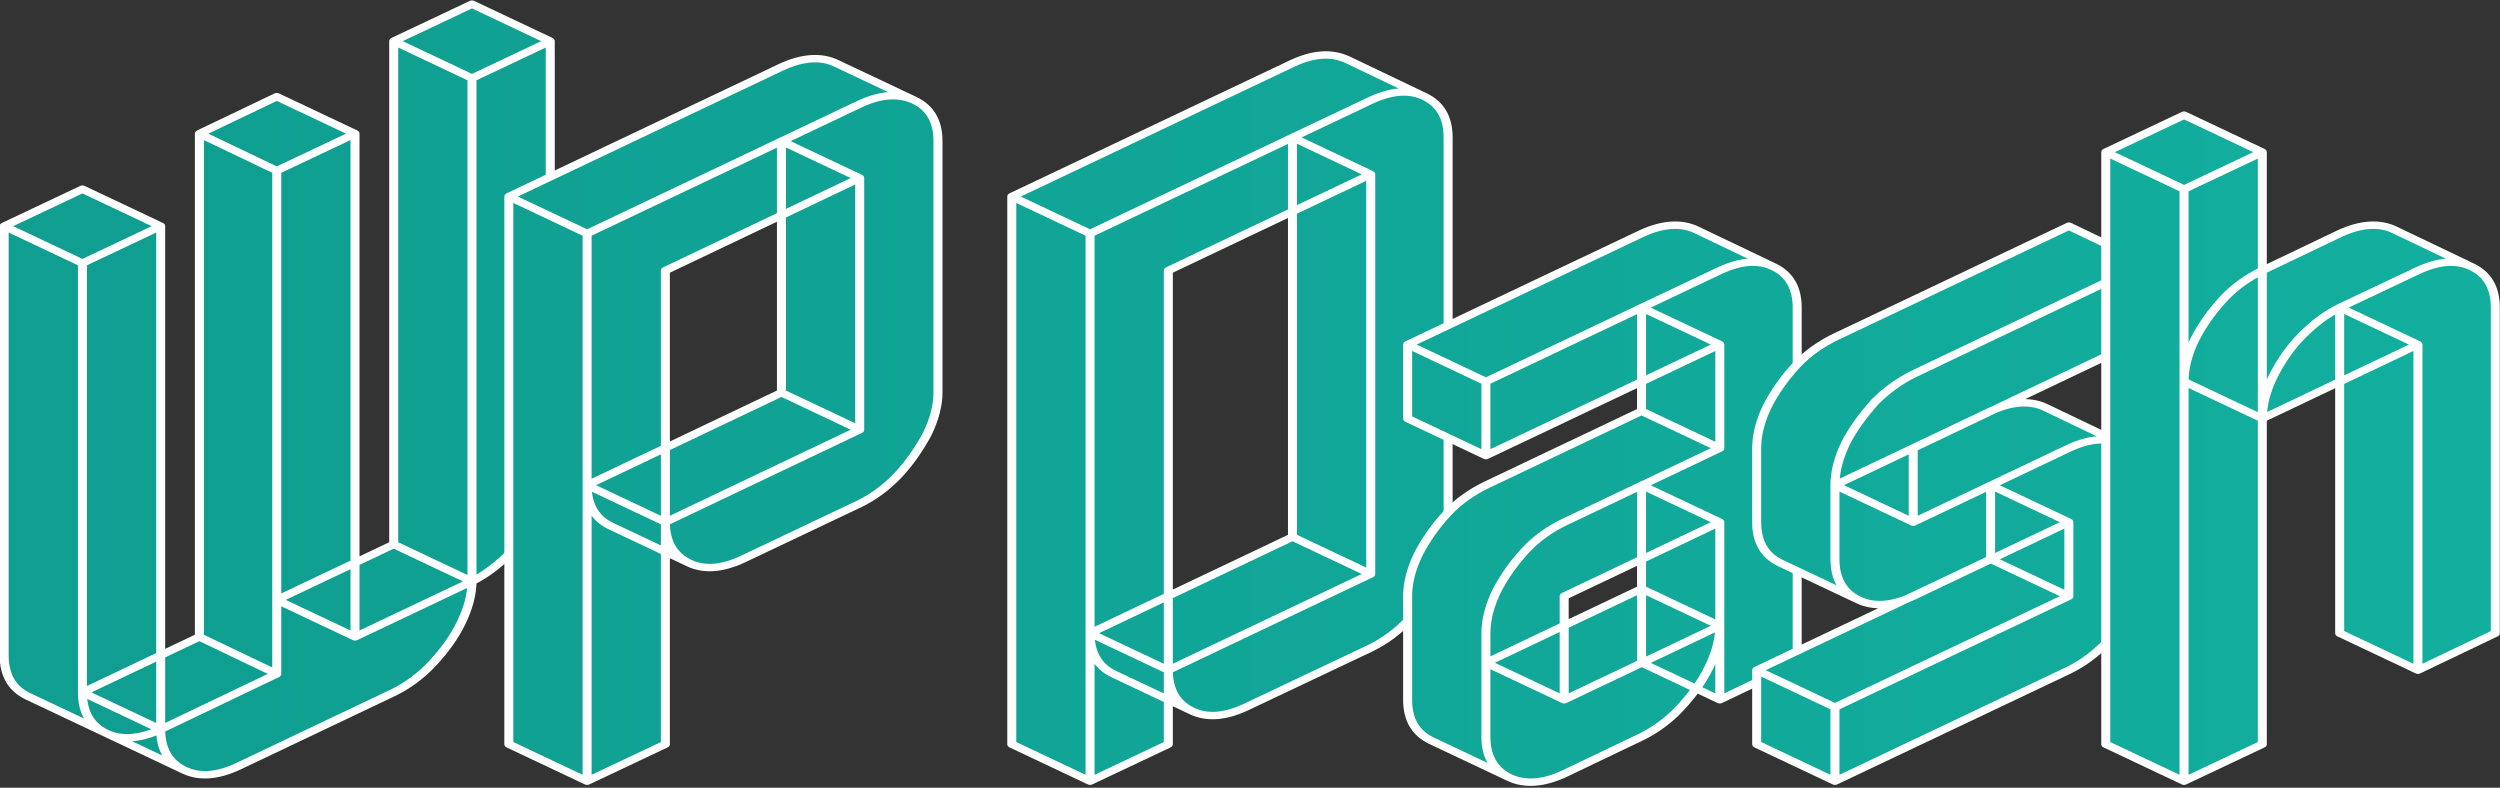 <?xml version="1.0" encoding="UTF-8" standalone="no"?>
<!DOCTYPE svg PUBLIC "-//W3C//DTD SVG 1.1//EN" "http://www.w3.org/Graphics/SVG/1.1/DTD/svg11.dtd">
<svg width="100%" height="100%" viewBox="0 0 603 190" version="1.1" xmlns="http://www.w3.org/2000/svg" xmlns:xlink="http://www.w3.org/1999/xlink" xml:space="preserve" xmlns:serif="http://www.serif.com/" style="fill-rule:evenodd;clip-rule:evenodd;stroke-linejoin:round;stroke-miterlimit:2;">
    <rect x="0" y="0" width="603" height="190" fill="#333333" stroke="none"/>
    <g transform="matrix(1,0,0,1,-2110.59,-1765.82)">
        <g transform="matrix(217,0,0,178.5,2102.26,1945.32)">
            <path d="M0.303,0.03C0.28,0.043 0.26,0.045 0.243,0.035C0.226,0.025 0.217,0.007 0.217,-0.02L0.346,-0.095L0.346,-0.775L0.433,-0.825L0.433,-0.145L0.563,-0.22L0.563,-0.9L0.65,-0.95L0.65,-0.37C0.65,-0.353 0.646,-0.334 0.638,-0.314C0.629,-0.294 0.619,-0.276 0.606,-0.259C0.592,-0.242 0.578,-0.229 0.563,-0.22C0.563,-0.203 0.559,-0.184 0.551,-0.164C0.543,-0.144 0.532,-0.126 0.519,-0.109C0.506,-0.092 0.491,-0.079 0.476,-0.07L0.303,0.03ZM0.217,-0.02C0.194,-0.007 0.173,-0.005 0.156,-0.015C0.139,-0.025 0.13,-0.043 0.13,-0.07L0.13,-0.65L0.217,-0.7L0.217,-0.02ZM0.65,-0.95L0.563,-0.9L0.476,-0.95L0.563,-1L0.65,-0.95ZM0.563,-0.9L0.563,-0.22L0.476,-0.27L0.476,-0.95L0.563,-0.9ZM0.563,-0.22L0.433,-0.145L0.346,-0.195L0.476,-0.27L0.563,-0.22ZM0.346,-0.095L0.217,-0.02L0.13,-0.07L0.26,-0.145L0.346,-0.095ZM0.217,-0.02C0.217,0.007 0.226,0.025 0.243,0.035L0.156,-0.015C0.139,-0.025 0.13,-0.043 0.13,-0.07L0.217,-0.02ZM0.433,-0.825L0.346,-0.775L0.26,-0.825L0.346,-0.875L0.433,-0.825ZM0.346,-0.775L0.346,-0.095L0.26,-0.145L0.26,-0.825L0.346,-0.775ZM0.217,-0.7L0.13,-0.65L0.043,-0.7L0.13,-0.75L0.217,-0.7ZM0.13,-0.65L0.13,-0.07C0.13,-0.043 0.139,-0.025 0.156,-0.015L0.069,-0.065C0.052,-0.075 0.043,-0.093 0.043,-0.12L0.043,-0.7L0.13,-0.65Z" style="fill:url(#_Linear1);fill-rule:nonzero;stroke:white;stroke-width:0.01px;"/>
        </g>
        <g transform="matrix(217,0,0,178.5,2223.99,1945.32)">
            <path d="M0.303,-0.25C0.28,-0.237 0.26,-0.235 0.243,-0.245C0.226,-0.255 0.217,-0.273 0.217,-0.3L0.217,-0L0.13,0.05L0.13,-0.69L0.433,-0.865C0.456,-0.878 0.476,-0.88 0.494,-0.87C0.511,-0.86 0.52,-0.842 0.52,-0.815L0.52,-0.475C0.52,-0.458 0.516,-0.439 0.508,-0.419C0.499,-0.399 0.489,-0.381 0.476,-0.364C0.463,-0.347 0.448,-0.334 0.433,-0.325L0.303,-0.25ZM0.433,-0.765L0.217,-0.64L0.217,-0.3L0.433,-0.425L0.433,-0.765ZM0.217,-0.3C0.217,-0.273 0.226,-0.255 0.243,-0.245L0.156,-0.295C0.139,-0.305 0.13,-0.323 0.13,-0.35L0.217,-0.3ZM0.433,-0.765L0.433,-0.425L0.346,-0.475L0.346,-0.815L0.433,-0.765ZM0.433,-0.425L0.217,-0.3L0.13,-0.35L0.346,-0.475L0.433,-0.425ZM0.494,-0.87C0.476,-0.88 0.456,-0.878 0.433,-0.865L0.13,-0.69L0.043,-0.74L0.346,-0.915C0.369,-0.928 0.39,-0.93 0.407,-0.92L0.494,-0.87ZM0.13,-0.69L0.13,0.05L0.043,-0L0.043,-0.74L0.13,-0.69Z" style="fill:url(#_Linear2);fill-rule:nonzero;stroke:white;stroke-width:0.01px;"/>
        </g>
        <g transform="matrix(217,0,0,178.5,2345.3,1945.32)">
            <path d="M0.442,-0.87C0.465,-0.883 0.485,-0.885 0.502,-0.875C0.519,-0.865 0.528,-0.847 0.528,-0.82L0.528,-0.28C0.528,-0.262 0.524,-0.243 0.516,-0.224C0.508,-0.204 0.498,-0.186 0.485,-0.169C0.472,-0.152 0.457,-0.139 0.442,-0.13L0.303,-0.05C0.28,-0.037 0.26,-0.035 0.243,-0.045C0.226,-0.055 0.217,-0.073 0.217,-0.1L0.442,-0.23L0.442,-0.77L0.217,-0.64L0.217,-0L0.13,0.05L0.13,-0.69L0.442,-0.87ZM0.442,-0.77L0.442,-0.23L0.355,-0.28L0.355,-0.82L0.442,-0.77ZM0.442,-0.23L0.217,-0.1L0.13,-0.15L0.355,-0.28L0.442,-0.23ZM0.217,-0.1C0.217,-0.073 0.226,-0.055 0.243,-0.045L0.156,-0.095C0.139,-0.105 0.13,-0.123 0.13,-0.15L0.217,-0.1ZM0.502,-0.875C0.485,-0.885 0.465,-0.883 0.442,-0.87L0.13,-0.69L0.043,-0.74L0.355,-0.92C0.378,-0.933 0.398,-0.935 0.416,-0.925L0.502,-0.875ZM0.13,-0.69L0.13,0.05L0.043,-0L0.043,-0.74L0.13,-0.69Z" style="fill:url(#_Linear3);fill-rule:nonzero;stroke:white;stroke-width:0.01px;"/>
        </g>
        <g transform="matrix(217,0,0,178.5,2440.78,1945.32)">
            <path d="M0.13,-0.49L0.39,-0.64C0.413,-0.653 0.433,-0.655 0.45,-0.645C0.467,-0.635 0.476,-0.617 0.476,-0.59L0.476,-0.11L0.39,-0.06L0.39,-0.16C0.39,-0.143 0.386,-0.124 0.378,-0.104C0.37,-0.084 0.359,-0.066 0.346,-0.049C0.333,-0.032 0.318,-0.019 0.303,-0.01L0.217,0.04C0.194,0.053 0.173,0.055 0.156,0.045C0.139,0.035 0.13,0.017 0.13,-0.01L0.13,-0.15C0.13,-0.168 0.134,-0.187 0.142,-0.207C0.15,-0.226 0.161,-0.245 0.174,-0.262C0.187,-0.279 0.202,-0.291 0.217,-0.3L0.39,-0.4L0.39,-0.54L0.13,-0.39L0.13,-0.49ZM0.217,-0.06L0.39,-0.16L0.39,-0.3L0.217,-0.2L0.217,-0.06ZM0.39,-0.54L0.39,-0.4L0.303,-0.45L0.303,-0.59L0.39,-0.54ZM0.39,-0.16L0.39,-0.06L0.303,-0.11L0.303,-0.21L0.39,-0.16ZM0.39,-0.3L0.39,-0.16L0.303,-0.21L0.303,-0.35L0.39,-0.3ZM0.39,-0.16L0.217,-0.06L0.13,-0.11L0.303,-0.21L0.39,-0.16ZM0.39,-0.4L0.217,-0.3C0.202,-0.291 0.187,-0.279 0.174,-0.262C0.161,-0.245 0.15,-0.226 0.142,-0.207C0.134,-0.187 0.13,-0.168 0.13,-0.15L0.13,-0.01C0.13,0.017 0.139,0.035 0.156,0.045L0.069,-0.005C0.052,-0.015 0.043,-0.033 0.043,-0.06L0.043,-0.2C0.043,-0.218 0.047,-0.237 0.055,-0.257C0.063,-0.276 0.074,-0.295 0.087,-0.312C0.1,-0.329 0.115,-0.341 0.13,-0.35L0.303,-0.45L0.39,-0.4ZM0.45,-0.645C0.433,-0.655 0.413,-0.653 0.39,-0.64L0.13,-0.49L0.043,-0.54L0.303,-0.69C0.326,-0.703 0.347,-0.705 0.364,-0.695L0.45,-0.645ZM0.13,-0.49L0.13,-0.39L0.043,-0.44L0.043,-0.54L0.13,-0.49Z" style="fill:url(#_Linear4);fill-rule:nonzero;stroke:white;stroke-width:0.01px;"/>
        </g>
        <g transform="matrix(217,0,0,178.5,2524.97,1945.32)">
            <path d="M0.217,-0.2C0.194,-0.187 0.173,-0.185 0.156,-0.195C0.139,-0.205 0.13,-0.223 0.13,-0.25L0.13,-0.35C0.13,-0.368 0.134,-0.387 0.142,-0.407C0.15,-0.426 0.161,-0.444 0.174,-0.462C0.187,-0.478 0.202,-0.491 0.217,-0.5L0.476,-0.65L0.476,-0.55L0.217,-0.4L0.217,-0.3L0.39,-0.4C0.413,-0.413 0.433,-0.415 0.45,-0.405C0.467,-0.395 0.476,-0.377 0.476,-0.35L0.476,-0.25C0.476,-0.233 0.472,-0.214 0.464,-0.194C0.456,-0.174 0.446,-0.156 0.433,-0.139C0.42,-0.122 0.405,-0.109 0.39,-0.1L0.13,0.05L0.13,-0.05L0.39,-0.2L0.39,-0.3L0.217,-0.2ZM0.39,-0.3L0.39,-0.2L0.303,-0.25L0.303,-0.35L0.39,-0.3ZM0.39,-0.2L0.13,-0.05L0.043,-0.1L0.303,-0.25L0.39,-0.2ZM0.13,-0.05L0.13,0.05L0.043,-0L0.043,-0.1L0.13,-0.05ZM0.45,-0.405C0.433,-0.415 0.413,-0.413 0.39,-0.4L0.217,-0.3L0.13,-0.35L0.303,-0.45C0.326,-0.463 0.347,-0.465 0.364,-0.455L0.45,-0.405ZM0.476,-0.65L0.217,-0.5C0.202,-0.491 0.187,-0.478 0.174,-0.462C0.161,-0.444 0.15,-0.426 0.142,-0.407C0.134,-0.387 0.13,-0.368 0.13,-0.35L0.13,-0.25C0.13,-0.223 0.139,-0.205 0.156,-0.195L0.069,-0.245C0.052,-0.255 0.043,-0.273 0.043,-0.3L0.043,-0.4C0.043,-0.418 0.047,-0.437 0.055,-0.457C0.063,-0.476 0.074,-0.495 0.087,-0.512C0.1,-0.529 0.115,-0.541 0.13,-0.55L0.39,-0.7L0.476,-0.65Z" style="fill:url(#_Linear5);fill-rule:nonzero;stroke:white;stroke-width:0.01px;"/>
        </g>
        <g transform="matrix(217,0,0,178.5,2609.17,1945.32)">
            <path d="M0.303,-0.59L0.39,-0.64C0.413,-0.653 0.433,-0.655 0.45,-0.645C0.467,-0.635 0.476,-0.617 0.476,-0.59L0.476,-0.15L0.39,-0.1L0.39,-0.54L0.217,-0.44L0.217,-0L0.13,0.05L0.13,-0.75L0.217,-0.8L0.217,-0.44C0.217,-0.458 0.221,-0.477 0.229,-0.497C0.237,-0.516 0.247,-0.535 0.261,-0.552C0.274,-0.568 0.288,-0.581 0.303,-0.59ZM0.39,-0.54L0.39,-0.1L0.303,-0.15L0.303,-0.59L0.39,-0.54ZM0.45,-0.645C0.433,-0.655 0.413,-0.653 0.39,-0.64L0.303,-0.59C0.288,-0.581 0.274,-0.568 0.261,-0.552C0.247,-0.535 0.237,-0.516 0.229,-0.497C0.221,-0.477 0.217,-0.458 0.217,-0.44L0.13,-0.49C0.13,-0.508 0.134,-0.527 0.142,-0.547C0.15,-0.566 0.161,-0.585 0.174,-0.602C0.187,-0.619 0.202,-0.631 0.217,-0.64L0.303,-0.69C0.326,-0.703 0.347,-0.705 0.364,-0.695L0.45,-0.645ZM0.217,-0.8L0.13,-0.75L0.043,-0.8L0.13,-0.85L0.217,-0.8ZM0.13,-0.75L0.13,0.05L0.043,-0L0.043,-0.8L0.13,-0.75Z" style="fill:url(#_Linear6);fill-rule:nonzero;stroke:white;stroke-width:0.01px;"/>
        </g>
    </g>
    <defs>
        <linearGradient id="_Linear1" x1="0" y1="0" x2="1" y2="0" gradientUnits="userSpaceOnUse" gradientTransform="matrix(5.884,0,0,3.222,-1.514,-0.866)"><stop offset="0" style="stop-color:rgb(13,148,136);stop-opacity:1"/><stop offset="1" style="stop-color:rgb(20,184,166);stop-opacity:1"/></linearGradient>
        <linearGradient id="_Linear2" x1="0" y1="0" x2="1" y2="0" gradientUnits="userSpaceOnUse" gradientTransform="matrix(5.884,0,0,3.222,-2.075,-0.866)"><stop offset="0" style="stop-color:rgb(13,148,136);stop-opacity:1"/><stop offset="1" style="stop-color:rgb(20,184,166);stop-opacity:1"/></linearGradient>
        <linearGradient id="_Linear3" x1="0" y1="0" x2="1" y2="0" gradientUnits="userSpaceOnUse" gradientTransform="matrix(5.884,0,0,3.222,-2.634,-0.866)"><stop offset="0" style="stop-color:rgb(13,148,136);stop-opacity:1"/><stop offset="1" style="stop-color:rgb(20,184,166);stop-opacity:1"/></linearGradient>
        <linearGradient id="_Linear4" x1="0" y1="0" x2="1" y2="0" gradientUnits="userSpaceOnUse" gradientTransform="matrix(5.884,0,0,3.222,-3.074,-0.866)"><stop offset="0" style="stop-color:rgb(13,148,136);stop-opacity:1"/><stop offset="1" style="stop-color:rgb(20,184,166);stop-opacity:1"/></linearGradient>
        <linearGradient id="_Linear5" x1="0" y1="0" x2="1" y2="0" gradientUnits="userSpaceOnUse" gradientTransform="matrix(5.884,0,0,3.222,-3.462,-0.866)"><stop offset="0" style="stop-color:rgb(13,148,136);stop-opacity:1"/><stop offset="1" style="stop-color:rgb(20,184,166);stop-opacity:1"/></linearGradient>
        <linearGradient id="_Linear6" x1="0" y1="0" x2="1" y2="0" gradientUnits="userSpaceOnUse" gradientTransform="matrix(5.884,0,0,3.222,-3.85,-0.866)"><stop offset="0" style="stop-color:rgb(13,148,136);stop-opacity:1"/><stop offset="1" style="stop-color:rgb(20,184,166);stop-opacity:1"/></linearGradient>
    </defs>
</svg>
